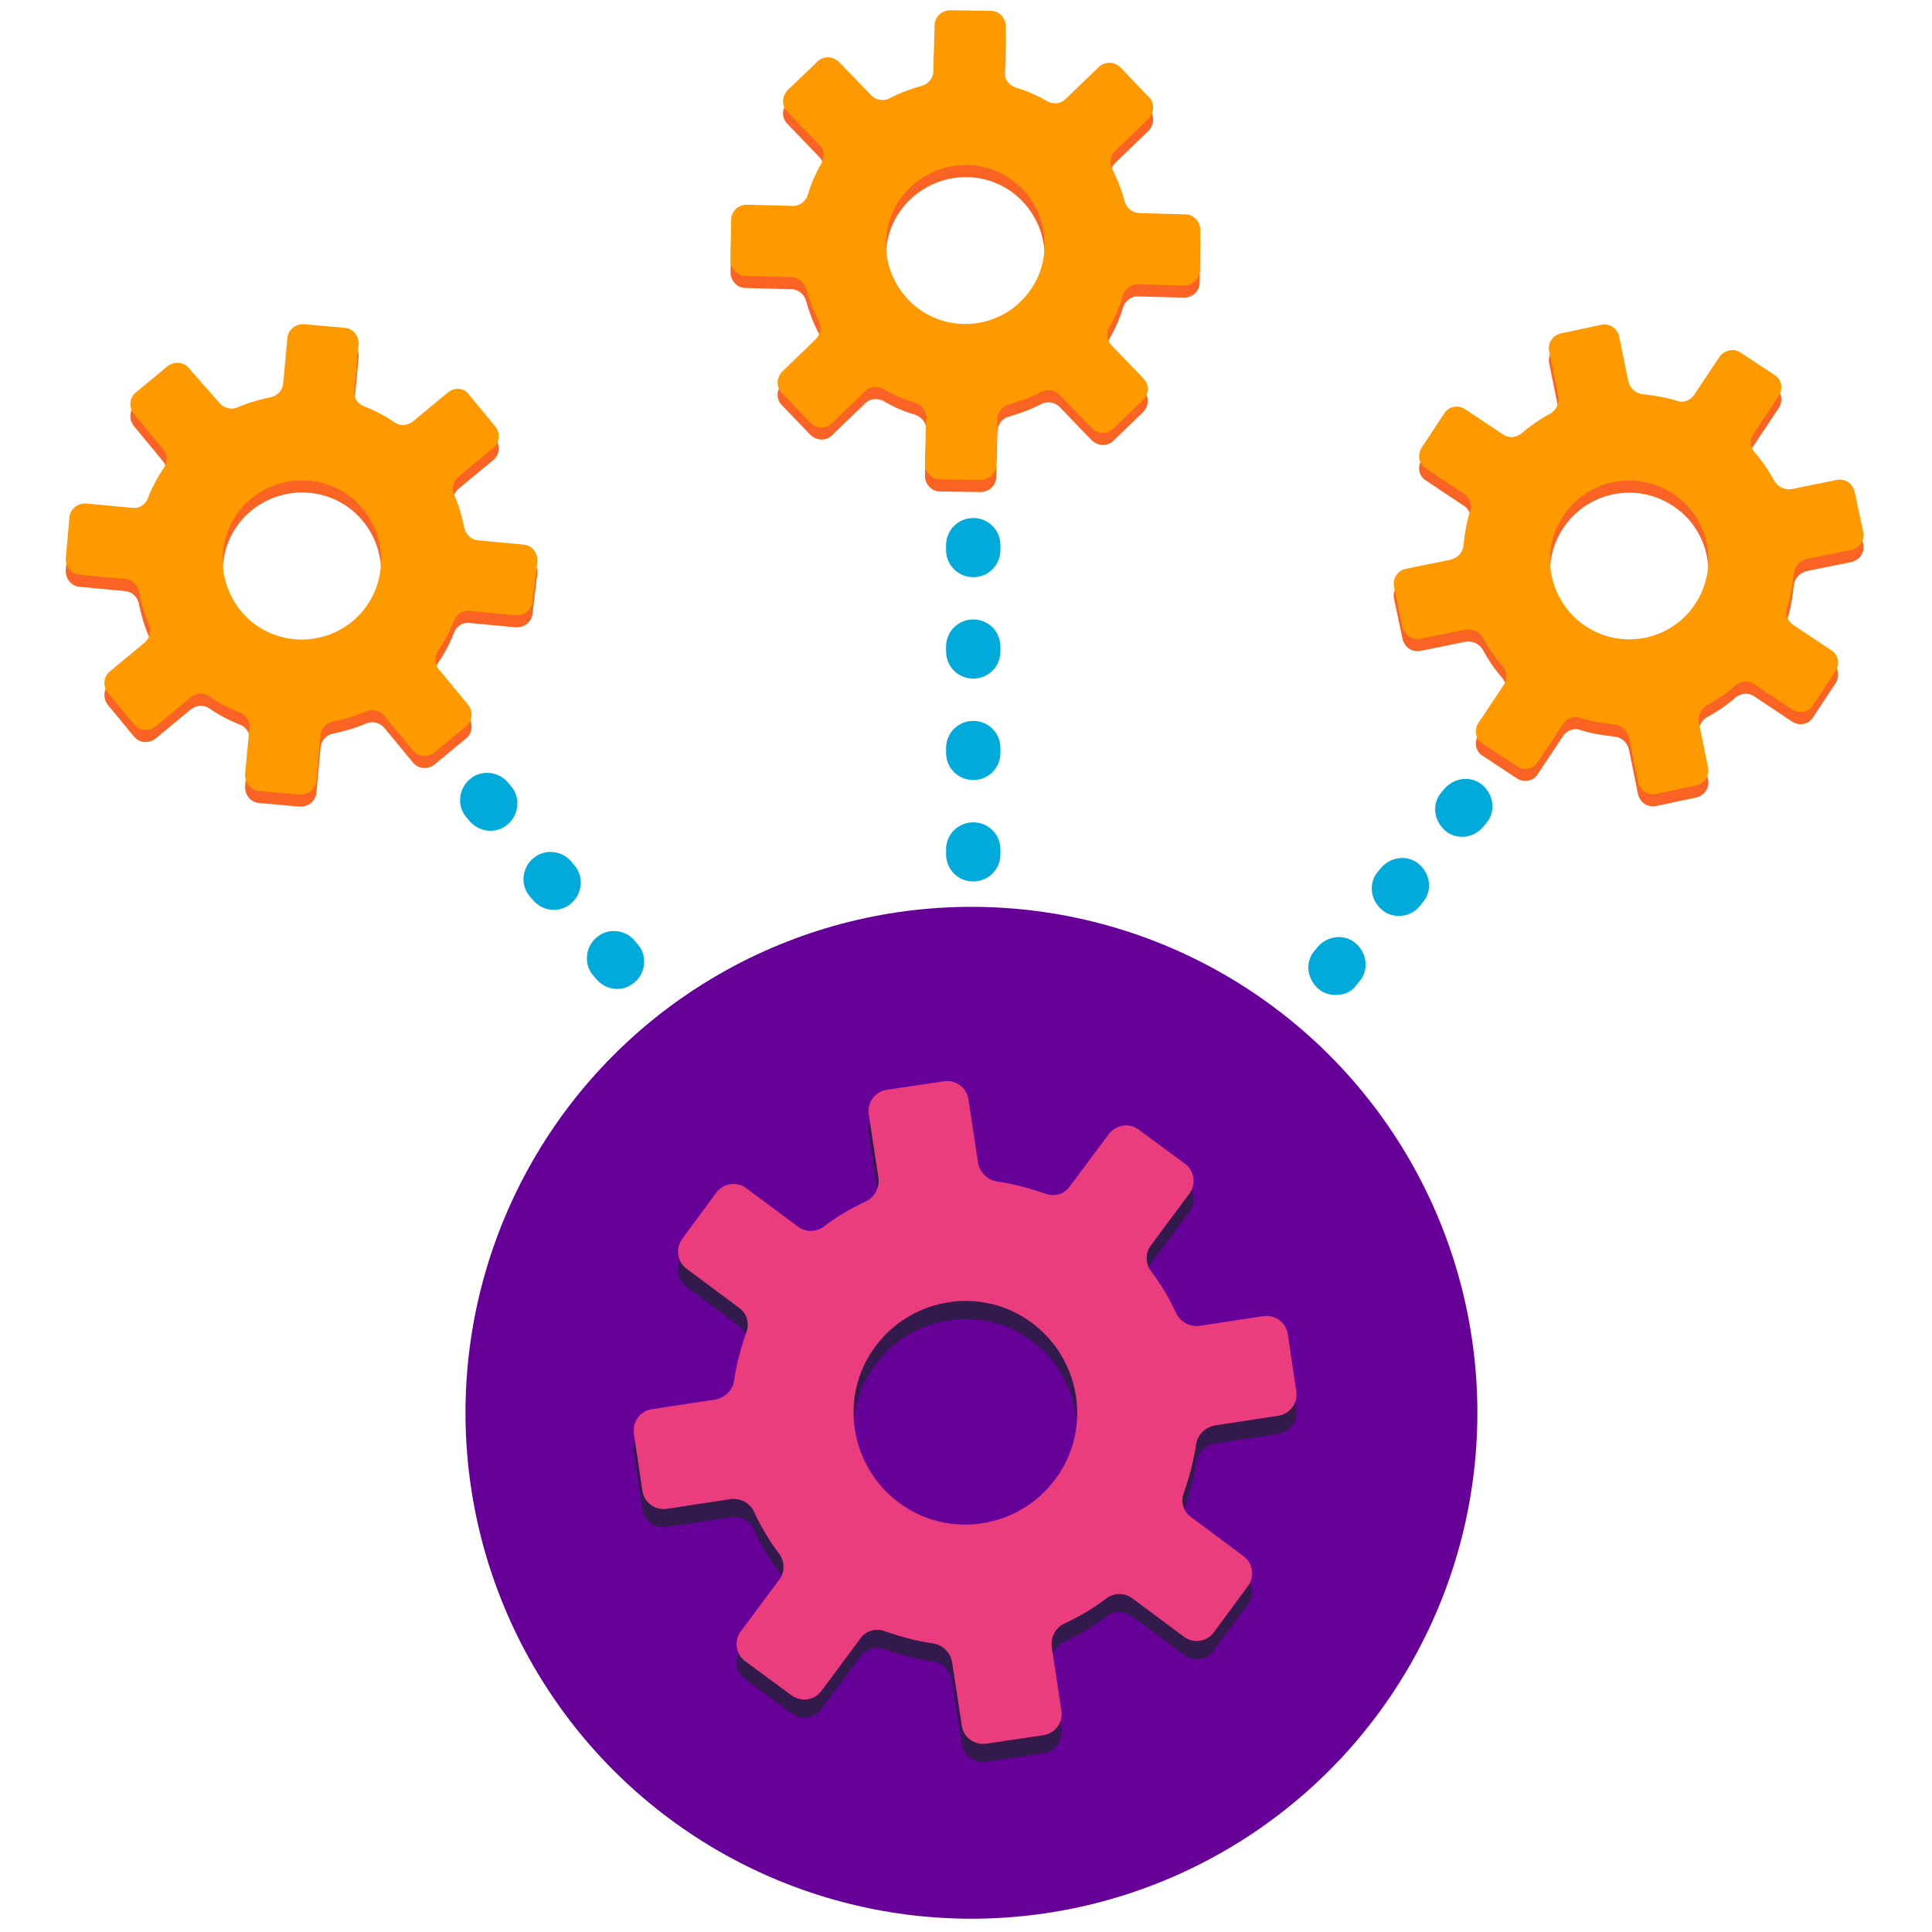 <svg version="1.1" id="Layer_1" xmlns="http://www.w3.org/2000/svg" x="0" y="0" viewBox="0 0 320 320" xml:space="preserve"><style>.st0{fill:#00abdb}.st1{fill:#fa6324}.st5{fill:#f90}</style><path class="st0" d="M154.6 229.5c-1.3 0-2.6-.6-3.5-1.7l-.5-.6c-1.6-1.9-1.2-4.8.7-6.3s4.8-1.2 6.3.7l.5.6c1.6 1.9 1.2 4.8-.7 6.3-.8.6-1.8 1-2.8 1zm-10.5-13.2c-1.3 0-2.6-.6-3.5-1.7l-.5-.6c-1.6-1.9-1.2-4.8.7-6.3 1.9-1.6 4.8-1.2 6.3.7l.5.6c1.6 1.9 1.2 4.8-.7 6.3-.8.7-1.8 1-2.8 1zm-10.5-13.1c-1.3 0-2.6-.6-3.5-1.7l-.5-.6c-1.6-1.9-1.2-4.8.7-6.3s4.8-1.2 6.3.7l.5.6c1.6 1.9 1.2 4.8-.7 6.3-.8.7-1.8 1-2.8 1zm-10.5-13.1c-1.3 0-2.6-.6-3.5-1.7l-.5-.6c-1.6-1.9-1.2-4.8.7-6.3 1.9-1.6 4.8-1.2 6.3.7l.5.6c1.6 1.9 1.2 4.8-.7 6.3-.8.7-1.8 1-2.8 1zM112.7 177c-1.3 0-2.6-.6-3.5-1.7l-.5-.6c-1.6-1.9-1.2-4.8.7-6.3s4.8-1.2 6.3.7l.5.6c1.6 1.9 1.2 4.8-.7 6.3-.9.6-1.9 1-2.8 1zm-10.5-13.2c-1.3 0-2.6-.6-3.5-1.7l-.5-.6c-1.6-1.9-1.2-4.8.7-6.3 1.9-1.6 4.8-1.2 6.3.7l.5.6c1.6 1.9 1.2 4.8-.7 6.3-.9.7-1.8 1-2.8 1zm-10.5-13.1c-1.3 0-2.6-.6-3.5-1.7l-.5-.6c-1.6-1.9-1.2-4.8.7-6.3 1.9-1.6 4.8-1.2 6.3.7l.5.6c1.6 1.9 1.2 4.8-.7 6.3-.8.7-1.8 1-2.8 1zm-10.5-13.1c-1.3 0-2.6-.6-3.5-1.7l-.5-.6c-1.6-1.9-1.2-4.8.7-6.3 1.9-1.6 4.8-1.2 6.3.7l.5.6c1.6 1.9 1.2 4.8-.7 6.3-.8.7-1.8 1-2.8 1zm-10.5-13.1c-1.3 0-2.6-.6-3.5-1.7l-.5-.6c-1.6-1.9-1.2-4.8.7-6.3 1.9-1.6 4.8-1.2 6.3.7l.5.6c1.6 1.9 1.2 4.8-.7 6.3-.8.6-1.8 1-2.8 1zM168.8 230.5c-1 0-2-.3-2.8-1-1.9-1.6-2.3-4.4-.7-6.3l.5-.6c1.6-1.9 4.4-2.3 6.3-.7s2.3 4.4.7 6.3l-.5.6c-.9 1.1-2.2 1.7-3.5 1.7zm10.5-13.2c-1 0-2-.3-2.8-1-1.9-1.6-2.3-4.4-.7-6.3l.5-.6c1.6-1.9 4.4-2.3 6.3-.7 1.9 1.6 2.3 4.4.7 6.3l-.5.6c-.9 1.2-2.2 1.7-3.5 1.7zm10.5-13.1c-1 0-2-.3-2.8-1-1.9-1.6-2.3-4.4-.7-6.3l.5-.6c1.6-1.9 4.4-2.3 6.3-.7 1.9 1.6 2.3 4.4.7 6.3l-.5.6c-.9 1.1-2.2 1.7-3.5 1.7zm10.5-13.1c-1 0-2-.3-2.8-1-1.9-1.6-2.3-4.4-.7-6.3l.5-.6c1.6-1.9 4.4-2.3 6.3-.7 1.9 1.6 2.3 4.4.7 6.3l-.5.6c-.9 1.1-2.2 1.7-3.5 1.7zm10.5-13.1c-1 0-2-.3-2.8-1-1.9-1.6-2.3-4.4-.7-6.3l.5-.6c1.6-1.9 4.4-2.3 6.3-.7s2.3 4.4.7 6.3l-.5.6c-.9 1.1-2.2 1.7-3.5 1.7zm10.4-13.2c-1 0-2-.3-2.8-1-1.9-1.6-2.3-4.4-.7-6.3l.5-.6c1.6-1.9 4.4-2.3 6.3-.7 1.9 1.6 2.3 4.4.7 6.3l-.5.6c-.8 1.2-2.1 1.7-3.5 1.7zm10.5-13.1c-1 0-2-.3-2.8-1-1.9-1.6-2.3-4.4-.7-6.3l.5-.6c1.6-1.9 4.4-2.3 6.3-.7 1.9 1.6 2.3 4.4.7 6.3l-.5.6c-.8 1.1-2.1 1.7-3.5 1.7zm10.5-13.1c-1 0-2-.3-2.8-1-1.9-1.6-2.3-4.4-.7-6.3l.5-.6c1.6-1.9 4.4-2.3 6.3-.7 1.9 1.6 2.3 4.4.7 6.3l-.5.6c-.9 1.1-2.2 1.7-3.5 1.7zm10.5-13.1c-1 0-2-.3-2.8-1-1.9-1.6-2.3-4.4-.7-6.3l.5-.6c1.6-1.9 4.4-2.3 6.3-.7s2.3 4.4.7 6.3l-.5.6c-.9 1.1-2.2 1.7-3.5 1.7z"/><path class="st1" d="M74.2 67l-5.8 4.8c-.9.7-2.1.8-3 .2-1.6-1.1-3.3-2-5.1-2.7-1.1-.4-1.8-1.5-1.6-2.7l.7-7.5c.1-1.4-.9-2.7-2.3-2.8l-6.7-.6c-1.4-.1-2.7.9-2.8 2.3l-.7 7.5c-.1 1.2-1 2.1-2.1 2.3-1.9.4-3.7.9-5.5 1.7-1 .4-2.2.1-2.9-.7L31.3 63c-.9-1.1-2.5-1.2-3.6-.3L22.5 67c-1.1.9-1.2 2.5-.3 3.6l4.8 5.8c.7.9.8 2.1.2 3-1.1 1.6-2 3.3-2.7 5.1-.4 1.1-1.5 1.8-2.7 1.6l-7.5-.7c-1.4-.1-2.7.9-2.8 2.3l-.6 6.7c-.1 1.4.9 2.7 2.3 2.8l7.5.7c1.2.1 2.1 1 2.3 2.1.4 1.9.9 3.7 1.7 5.5.4 1 .1 2.2-.7 2.9l-5.8 4.8c-1.1.9-1.2 2.5-.3 3.6l4.3 5.2c.9 1.1 2.5 1.2 3.6.3l5.8-4.8c.9-.7 2.1-.8 3-.2 1.6 1.1 3.3 2 5.1 2.7 1.1.4 1.8 1.5 1.6 2.7l-.7 7.5c-.1 1.4.9 2.7 2.3 2.8l6.7.6c1.4.1 2.7-.9 2.8-2.3l.7-7.5c.1-1.2 1-2.1 2.1-2.3 1.9-.4 3.7-.9 5.5-1.7 1-.4 2.2-.1 2.9.7l4.8 5.8c.9 1.1 2.5 1.2 3.6.3l5.2-4.3c1.1-.9 1.2-2.5.3-3.6l-4.8-5.8c-.7-.9-.8-2.1-.2-3 1.1-1.6 2-3.3 2.7-5.1.4-1.1 1.5-1.8 2.7-1.6l7.5.7c1.4.1 2.7-.9 2.8-2.3L89 95c.1-1.4-.9-2.7-2.3-2.8l-7.5-.7c-1.2-.1-2.1-1-2.3-2.1-.4-1.9-.9-3.7-1.7-5.5-.4-1-.1-2.2.7-2.9l5.8-4.8c1.1-.9 1.2-2.5.3-3.6l-4.3-5.2c-.8-1.2-2.4-1.3-3.5-.4zm-15.8 37.9c-5.6 4.6-13.9 3.9-18.5-1.7s-3.9-14 1.7-18.6 13.9-3.9 18.5 1.7 3.9 13.9-1.7 18.6zM284.8 61.1l-4.2 6.3c-.6.9-1.8 1.4-2.8 1-1.9-.6-3.8-.9-5.7-1.1-1.2-.1-2.1-1-2.4-2.1l-1.5-7.4c-.3-1.4-1.6-2.3-3-2l-6.6 1.4c-1.4.3-2.3 1.6-2 3l1.5 7.4c.2 1.1-.3 2.3-1.3 2.9-1.7.9-3.3 2-4.8 3.3-.9.7-2.1.8-3 .2l-6.3-4.2c-1.2-.8-2.8-.5-3.5.7l-3.7 5.6c-.8 1.2-.5 2.8.7 3.5l6.3 4.2c.9.6 1.4 1.8 1 2.8-.6 1.9-.9 3.8-1.1 5.7-.1 1.2-1 2.1-2.1 2.4l-7.4 1.5c-1.4.3-2.3 1.6-2 3l1.4 6.6c.3 1.4 1.6 2.3 3 2l7.4-1.5c1.1-.2 2.3.3 2.9 1.3.9 1.7 2 3.3 3.3 4.8.7.9.8 2.1.2 3l-4.2 6.3c-.8 1.2-.5 2.8.7 3.5l5.6 3.7c1.2.8 2.8.5 3.5-.7l4.2-6.3c.6-.9 1.8-1.4 2.8-1 1.9.6 3.8.9 5.7 1.1 1.2.1 2.1 1 2.4 2.1l1.5 7.4c.3 1.4 1.6 2.3 3 2l6.6-1.4c1.4-.3 2.3-1.6 2-3l-1.5-7.4c-.2-1.1.3-2.3 1.3-2.9 1.7-.9 3.3-2 4.8-3.3.9-.7 2.1-.8 3-.2l6.3 4.2c1.2.8 2.8.5 3.5-.7l3.7-5.6c.8-1.2.5-2.8-.7-3.5l-6.3-4.2c-.9-.6-1.4-1.8-1-2.8.6-1.9.9-3.8 1.1-5.7.1-1.2 1-2.1 2.1-2.4l7.4-1.5c1.4-.3 2.3-1.6 2-3l-1.4-6.6c-.3-1.4-1.6-2.3-3-2l-7.4 1.5c-1.1.2-2.3-.3-2.9-1.3-.9-1.7-2-3.3-3.3-4.8-.7-.9-.8-2.1-.2-3l4.2-6.3c.8-1.2.5-2.8-.7-3.5l-5.6-3.7c-1.1-.8-2.7-.5-3.5.7zm-4 40.9c-4 6.1-12.2 7.7-18.2 3.7s-7.7-12.2-3.7-18.2c4-6.1 12.2-7.7 18.2-3.7 6 3.9 7.7 12.1 3.7 18.2zM182 13.1l-5.5 5.3c-.8.8-2 .9-3 .4-1.7-1-3.5-1.8-5.3-2.3-1.1-.4-1.9-1.4-1.8-2.6l.2-7.5c0-1.4-1.1-2.6-2.5-2.6l-6.7-.1c-1.4 0-2.6 1.1-2.6 2.5l-.2 7.5c0 1.2-.8 2.2-1.9 2.5-1.8.5-3.7 1.2-5.4 2.1-1 .5-2.2.3-3-.5l-5.3-5.5c-1-1-2.6-1.1-3.6-.1l-4.9 4.7c-1 1-1.1 2.6-.1 3.6l5.3 5.5c.8.8.9 2 .4 3-1 1.7-1.8 3.5-2.3 5.3-.4 1.1-1.4 1.9-2.6 1.8l-7.5-.2c-1.4 0-2.6 1.1-2.6 2.5l-.1 6.7c0 1.4 1.1 2.6 2.5 2.6l7.5.2c1.2 0 2.2.8 2.5 1.9.5 1.8 1.2 3.7 2.1 5.4.5 1 .3 2.2-.5 3l-5.5 5.3c-1 1-1.1 2.6-.1 3.6l4.7 4.9c1 1 2.6 1.1 3.6.1l5.5-5.3c.8-.8 2-.9 3-.4 1.7 1 3.5 1.8 5.3 2.3 1.1.4 1.9 1.4 1.8 2.6l-.2 7.5c0 1.4 1.1 2.6 2.5 2.6l6.7.1c1.4 0 2.6-1.1 2.6-2.5l.2-7.5c0-1.2.8-2.2 1.9-2.5 1.8-.5 3.7-1.2 5.4-2.1 1-.5 2.2-.3 3 .5l5.3 5.5c1 1 2.6 1.1 3.6.1l4.9-4.7c1-1 1.1-2.6.1-3.6l-5.3-5.5c-.8-.8-.9-2-.4-3 1-1.7 1.8-3.5 2.3-5.3.4-1.1 1.4-1.9 2.6-1.8l7.5.2c1.4 0 2.6-1.1 2.6-2.5l.1-6.7c0-1.4-1.1-2.6-2.5-2.6l-7.5-.2c-1.2 0-2.2-.8-2.5-1.9-.5-1.8-1.2-3.7-2.1-5.4-.5-1-.3-2.2.5-3l5.5-5.3c1-1 1.1-2.6.1-3.6l-4.7-4.9c-.9-1-2.6-1.1-3.6-.1zM169 52c-5.2 5-13.6 4.9-18.6-.4s-4.9-13.6.4-18.6 13.6-4.9 18.6.4c5 5.3 4.8 13.6-.4 18.6z"/><path class="st0" d="M161.2 230c-2.5 0-4.5-2-4.5-4.5v-.8c0-2.5 2-4.5 4.5-4.5s4.5 2 4.5 4.5v.8c0 2.5-2 4.5-4.5 4.5zm0-16.8c-2.5 0-4.5-2-4.5-4.5v-.8c0-2.5 2-4.5 4.5-4.5s4.5 2 4.5 4.5v.8c0 2.5-2 4.5-4.5 4.5zm0-16.8c-2.5 0-4.5-2-4.5-4.5v-.8c0-2.5 2-4.5 4.5-4.5s4.5 2 4.5 4.5v.8c0 2.5-2 4.5-4.5 4.5zm0-16.8c-2.5 0-4.5-2-4.5-4.5v-.8c0-2.5 2-4.5 4.5-4.5s4.5 2 4.5 4.5v.8c0 2.5-2 4.5-4.5 4.5zm0-16.8c-2.5 0-4.5-2-4.5-4.5v-.8c0-2.5 2-4.5 4.5-4.5s4.5 2 4.5 4.5v.8c0 2.5-2 4.5-4.5 4.5zm0-16.8c-2.5 0-4.5-2-4.5-4.5v-.8c0-2.5 2-4.5 4.5-4.5s4.5 2 4.5 4.5v.8c0 2.5-2 4.5-4.5 4.5zm0-16.8c-2.5 0-4.5-2-4.5-4.5v-.8c0-2.5 2-4.5 4.5-4.5s4.5 2 4.5 4.5v.8c0 2.5-2 4.5-4.5 4.5zm0-16.8c-2.5 0-4.5-2-4.5-4.5v-.8c0-2.5 2-4.5 4.5-4.5s4.5 2 4.5 4.5v.8c0 2.5-2 4.5-4.5 4.5zm0-16.8c-2.5 0-4.5-2-4.5-4.5v-.8c0-2.5 2-4.5 4.5-4.5s4.5 2 4.5 4.5v.8c0 2.5-2 4.5-4.5 4.5z"/><circle cx="160.9" cy="234" r="83.8" fill="#609"/><path d="M183.6 190.9l-6.4 8.6c-.9 1.3-2.6 1.8-4.1 1.2-2.6-.9-5.2-1.6-7.9-2-1.6-.2-2.9-1.5-3.2-3.1l-1.6-10.5c-.3-2-2.1-3.3-4.1-3l-9.4 1.4c-2 .3-3.3 2.1-3 4.1l1.6 10.5c.2 1.6-.6 3.2-2.1 3.9-2.4 1.1-4.8 2.5-7 4.2-1.3.9-3 .9-4.2 0l-8.6-6.4c-1.6-1.2-3.9-.8-5 .8l-5.6 7.6c-1.2 1.6-.8 3.9.8 5l8.6 6.4c1.3.9 1.8 2.6 1.2 4.1-.9 2.6-1.6 5.2-2 7.9-.2 1.6-1.5 2.9-3.1 3.2l-10.5 1.6c-2 .3-3.3 2.1-3 4.1l1.4 9.4c.3 2 2.1 3.3 4.1 3l10.5-1.6c1.6-.2 3.2.6 3.9 2.1 1.1 2.4 2.5 4.8 4.2 7 .9 1.3.9 3 0 4.2l-6.4 8.6c-1.2 1.6-.8 3.9.8 5l7.6 5.6c1.6 1.2 3.9.8 5-.8l6.4-8.6c.9-1.3 2.6-1.8 4.1-1.2 2.6.9 5.2 1.6 7.9 2 1.6.2 2.9 1.5 3.2 3.1l1.6 10.5c.3 2 2.1 3.3 4.1 3l9.4-1.4c2-.3 3.3-2.1 3-4.1l-1.6-10.5c-.2-1.6.6-3.2 2.1-3.9 2.4-1.1 4.8-2.5 7-4.2 1.3-.9 3-.9 4.2 0l8.6 6.4c1.6 1.2 3.9.8 5-.8l5.6-7.6c1.2-1.6.8-3.9-.8-5l-8.6-6.4c-1.3-.9-1.8-2.6-1.2-4.1.9-2.6 1.6-5.2 2-7.9.2-1.6 1.5-2.9 3.1-3.2l10.5-1.6c2-.3 3.3-2.1 3-4.1l-1.4-9.4c-.3-2-2.1-3.3-4.1-3l-10.5 1.6c-1.6.2-3.2-.6-3.9-2.1-1.1-2.4-2.5-4.8-4.2-7-.9-1.3-.9-3 0-4.2l6.4-8.6c1.2-1.6.8-3.9-.8-5l-7.6-5.6c-1.6-1.2-3.8-.8-5 .8zm-8.8 57.1c-6.1 8.2-17.7 10-25.9 3.9s-10-17.7-3.9-25.9 17.7-10 25.9-3.9 10 17.7 3.9 25.9z" fill="#321a4c"/><path d="M183.6 187.9l-6.4 8.6c-.9 1.3-2.6 1.8-4.1 1.2-2.6-.9-5.2-1.6-7.9-2-1.6-.2-2.9-1.5-3.2-3.1l-1.6-10.5c-.3-2-2.1-3.3-4.1-3l-9.4 1.4c-2 .3-3.3 2.1-3 4.1l1.6 10.5c.2 1.6-.6 3.2-2.1 3.9-2.4 1.1-4.8 2.5-7 4.2-1.3.9-3 .9-4.2 0l-8.6-6.4c-1.6-1.2-3.9-.8-5 .8l-5.6 7.6c-1.2 1.6-.8 3.9.8 5l8.6 6.4c1.3.9 1.8 2.6 1.2 4.1-.9 2.6-1.6 5.2-2 7.9-.2 1.6-1.5 2.9-3.1 3.2l-10.5 1.6c-2 .3-3.3 2.1-3 4.1l1.4 9.4c.3 2 2.1 3.3 4.1 3l10.5-1.6c1.6-.2 3.2.6 3.9 2.1 1.1 2.4 2.5 4.8 4.2 7 .9 1.3.9 3 0 4.2l-6.4 8.6c-1.2 1.6-.8 3.9.8 5l7.6 5.6c1.6 1.2 3.9.8 5-.8l6.4-8.6c.9-1.3 2.6-1.8 4.1-1.2 2.6.9 5.2 1.6 7.9 2 1.6.2 2.9 1.5 3.2 3.1l1.6 10.5c.3 2 2.1 3.3 4.1 3l9.4-1.4c2-.3 3.3-2.1 3-4.1l-1.6-10.5c-.2-1.6.6-3.2 2.1-3.9 2.4-1.1 4.8-2.5 7-4.2 1.3-.9 3-.9 4.2 0l8.6 6.4c1.6 1.2 3.9.8 5-.8l5.6-7.6c1.2-1.6.8-3.9-.8-5l-8.6-6.4c-1.3-.9-1.8-2.6-1.2-4.1.9-2.6 1.6-5.2 2-7.9.2-1.6 1.5-2.9 3.1-3.2l10.5-1.6c2-.3 3.3-2.1 3-4.1l-1.4-9.4c-.3-2-2.1-3.3-4.1-3l-10.5 1.6c-1.6.2-3.2-.6-3.9-2.1-1.1-2.4-2.5-4.8-4.2-7-.9-1.3-.9-3 0-4.2l6.4-8.6c1.2-1.6.8-3.9-.8-5l-7.6-5.6c-1.6-1.2-3.8-.8-5 .8zm-8.8 57.1c-6.1 8.2-17.7 10-25.9 3.9s-10-17.7-3.9-25.9 17.7-10 25.9-3.9 10 17.7 3.9 25.9z" fill="#eb3d7d"/><path class="st5" d="M74.2 65l-5.8 4.8c-.9.7-2.1.8-3 .2-1.6-1.1-3.3-2-5.1-2.7-1.1-.4-1.8-1.5-1.6-2.7l.7-7.5c.1-1.4-.9-2.7-2.3-2.8l-6.7-.6c-1.4-.1-2.7.9-2.8 2.3l-.7 7.5c-.1 1.2-1 2.1-2.1 2.3-1.9.4-3.7.9-5.5 1.7-1 .4-2.2.1-2.9-.7L31.3 61c-.9-1.1-2.5-1.2-3.6-.3L22.5 65c-1.1.9-1.2 2.5-.3 3.6l4.8 5.8c.7.9.8 2.1.2 3-1.1 1.6-2 3.3-2.7 5.1-.4 1.1-1.5 1.8-2.7 1.6l-7.5-.7c-1.4-.1-2.7.9-2.8 2.3l-.6 6.7c-.1 1.4.9 2.7 2.3 2.8l7.5.7c1.2.1 2.1 1 2.3 2.1.4 1.9.9 3.7 1.7 5.5.4 1 .1 2.2-.7 2.9l-5.8 4.8c-1.1.9-1.2 2.5-.3 3.6l4.3 5.2c.9 1.1 2.5 1.2 3.6.3l5.8-4.8c.9-.7 2.1-.8 3-.2 1.6 1.1 3.3 2 5.1 2.7 1.1.4 1.8 1.5 1.6 2.7l-.7 7.5c-.1 1.4.9 2.7 2.3 2.8l6.7.6c1.4.1 2.7-.9 2.8-2.3l.7-7.5c.1-1.2 1-2.1 2.1-2.3 1.9-.4 3.7-.9 5.5-1.7 1-.4 2.2-.1 2.9.7l4.8 5.8c.9 1.1 2.5 1.2 3.6.3l5.2-4.3c1.1-.9 1.2-2.5.3-3.6l-4.8-5.8c-.7-.9-.8-2.1-.2-3 1.1-1.6 2-3.3 2.7-5.1.4-1.1 1.5-1.8 2.7-1.6l7.5.7c1.4.1 2.7-.9 2.8-2.3L89 93c.1-1.4-.9-2.7-2.3-2.8l-7.5-.7c-1.2-.1-2.1-1-2.3-2.1-.4-1.9-.9-3.7-1.7-5.5-.4-1-.1-2.2.7-2.9l5.8-4.8c1.1-.9 1.2-2.5.3-3.6l-4.3-5.2c-.8-1.2-2.4-1.3-3.5-.4zm-15.8 37.9c-5.6 4.6-13.9 3.9-18.5-1.7s-3.9-14 1.7-18.6 13.9-3.9 18.5 1.7 3.9 13.9-1.7 18.6zM284.8 59.1l-4.2 6.3c-.6.9-1.8 1.4-2.8 1-1.9-.6-3.8-.9-5.7-1.1-1.2-.1-2.1-1-2.4-2.1l-1.5-7.4c-.3-1.4-1.6-2.3-3-2l-6.6 1.4c-1.4.3-2.3 1.6-2 3l1.5 7.4c.2 1.1-.3 2.3-1.3 2.9-1.7.9-3.3 2-4.8 3.3-.9.7-2.1.8-3 .2l-6.3-4.2c-1.2-.8-2.8-.5-3.5.7l-3.7 5.6c-.8 1.2-.5 2.8.7 3.5l6.3 4.2c.9.6 1.4 1.8 1 2.8-.6 1.9-.9 3.8-1.1 5.7-.1 1.2-1 2.1-2.1 2.4l-7.4 1.5c-1.4.3-2.3 1.6-2 3l1.4 6.6c.3 1.4 1.6 2.3 3 2l7.4-1.5c1.1-.2 2.3.3 2.9 1.3.9 1.7 2 3.3 3.3 4.8.7.9.8 2.1.2 3l-4.2 6.3c-.8 1.2-.5 2.8.7 3.5l5.6 3.7c1.2.8 2.8.5 3.5-.7l4.2-6.3c.6-.9 1.8-1.4 2.8-1 1.9.6 3.8.9 5.7 1.1 1.2.1 2.1 1 2.4 2.1l1.5 7.4c.3 1.4 1.6 2.3 3 2l6.6-1.4c1.4-.3 2.3-1.6 2-3l-1.5-7.4c-.2-1.1.3-2.3 1.3-2.9 1.7-.9 3.3-2 4.8-3.3.9-.7 2.1-.8 3-.2l6.3 4.2c1.2.8 2.8.5 3.5-.7l3.7-5.6c.8-1.2.5-2.8-.7-3.5l-6.3-4.2c-.9-.6-1.4-1.8-1-2.8.6-1.9.9-3.8 1.1-5.7.1-1.2 1-2.1 2.1-2.4l7.4-1.5c1.4-.3 2.3-1.6 2-3l-1.4-6.6c-.3-1.4-1.6-2.3-3-2l-7.4 1.5c-1.1.2-2.3-.3-2.9-1.3-.9-1.7-2-3.3-3.3-4.8-.7-.9-.8-2.1-.2-3l4.2-6.3c.8-1.2.5-2.8-.7-3.5l-5.6-3.7c-1.1-.8-2.7-.4-3.5.7zm-4 40.9c-4 6.1-12.2 7.7-18.2 3.7s-7.7-12.2-3.7-18.2c4-6.1 12.2-7.7 18.2-3.7 6 3.9 7.7 12.1 3.7 18.2zM182 11.1l-5.5 5.3c-.8.8-2 .9-3 .4-1.7-1-3.5-1.8-5.3-2.3-1.1-.4-1.9-1.4-1.8-2.6l.2-7.5c0-1.4-1.1-2.6-2.5-2.6l-6.7-.1c-1.4 0-2.6 1.1-2.6 2.5l-.2 7.5c0 1.2-.8 2.2-1.9 2.5-1.8.5-3.7 1.2-5.4 2.1-1 .5-2.2.3-3-.5l-5.3-5.5c-1-1-2.6-1.1-3.6-.1l-4.9 4.7c-1 1-1.1 2.6-.1 3.6l5.3 5.5c.8.8.9 2 .4 3-1 1.7-1.8 3.5-2.3 5.3-.4 1.1-1.4 1.9-2.6 1.8l-7.5-.2c-1.4 0-2.6 1.1-2.6 2.5l-.1 6.7c0 1.4 1.1 2.6 2.5 2.6l7.5.2c1.2 0 2.2.8 2.5 1.9.5 1.8 1.2 3.7 2.1 5.4.5 1 .3 2.2-.5 3l-5.5 5.3c-1 1-1.1 2.6-.1 3.6l4.7 4.9c1 1 2.6 1.1 3.6.1l5.5-5.3c.8-.8 2-.9 3-.4 1.7 1 3.5 1.8 5.3 2.3 1.1.4 1.9 1.4 1.8 2.6l-.2 7.5c0 1.4 1.1 2.6 2.5 2.6l6.7.1c1.4 0 2.6-1.1 2.6-2.5l.2-7.5c0-1.2.8-2.2 1.9-2.5 1.8-.5 3.7-1.2 5.4-2.1 1-.5 2.2-.3 3 .5l5.3 5.5c1 1 2.6 1.1 3.6.1l4.9-4.7c1-1 1.1-2.6.1-3.6l-5.3-5.5c-.8-.8-.9-2-.4-3 1-1.7 1.8-3.5 2.3-5.3.4-1.1 1.4-1.9 2.6-1.8l7.5.2c1.4 0 2.6-1.1 2.6-2.5l.1-6.7c0-1.4-1.1-2.6-2.5-2.6l-7.5-.2c-1.2 0-2.2-.8-2.5-1.9-.5-1.8-1.2-3.7-2.1-5.4-.5-1-.3-2.2.5-3l5.5-5.3c1-1 1.1-2.6.1-3.6l-4.7-4.9c-.9-1-2.6-1.1-3.6-.1zM169 50c-5.2 5-13.6 4.9-18.6-.4s-4.9-13.6.4-18.6 13.6-4.9 18.6.4c5 5.3 4.8 13.6-.4 18.6z"/></svg>